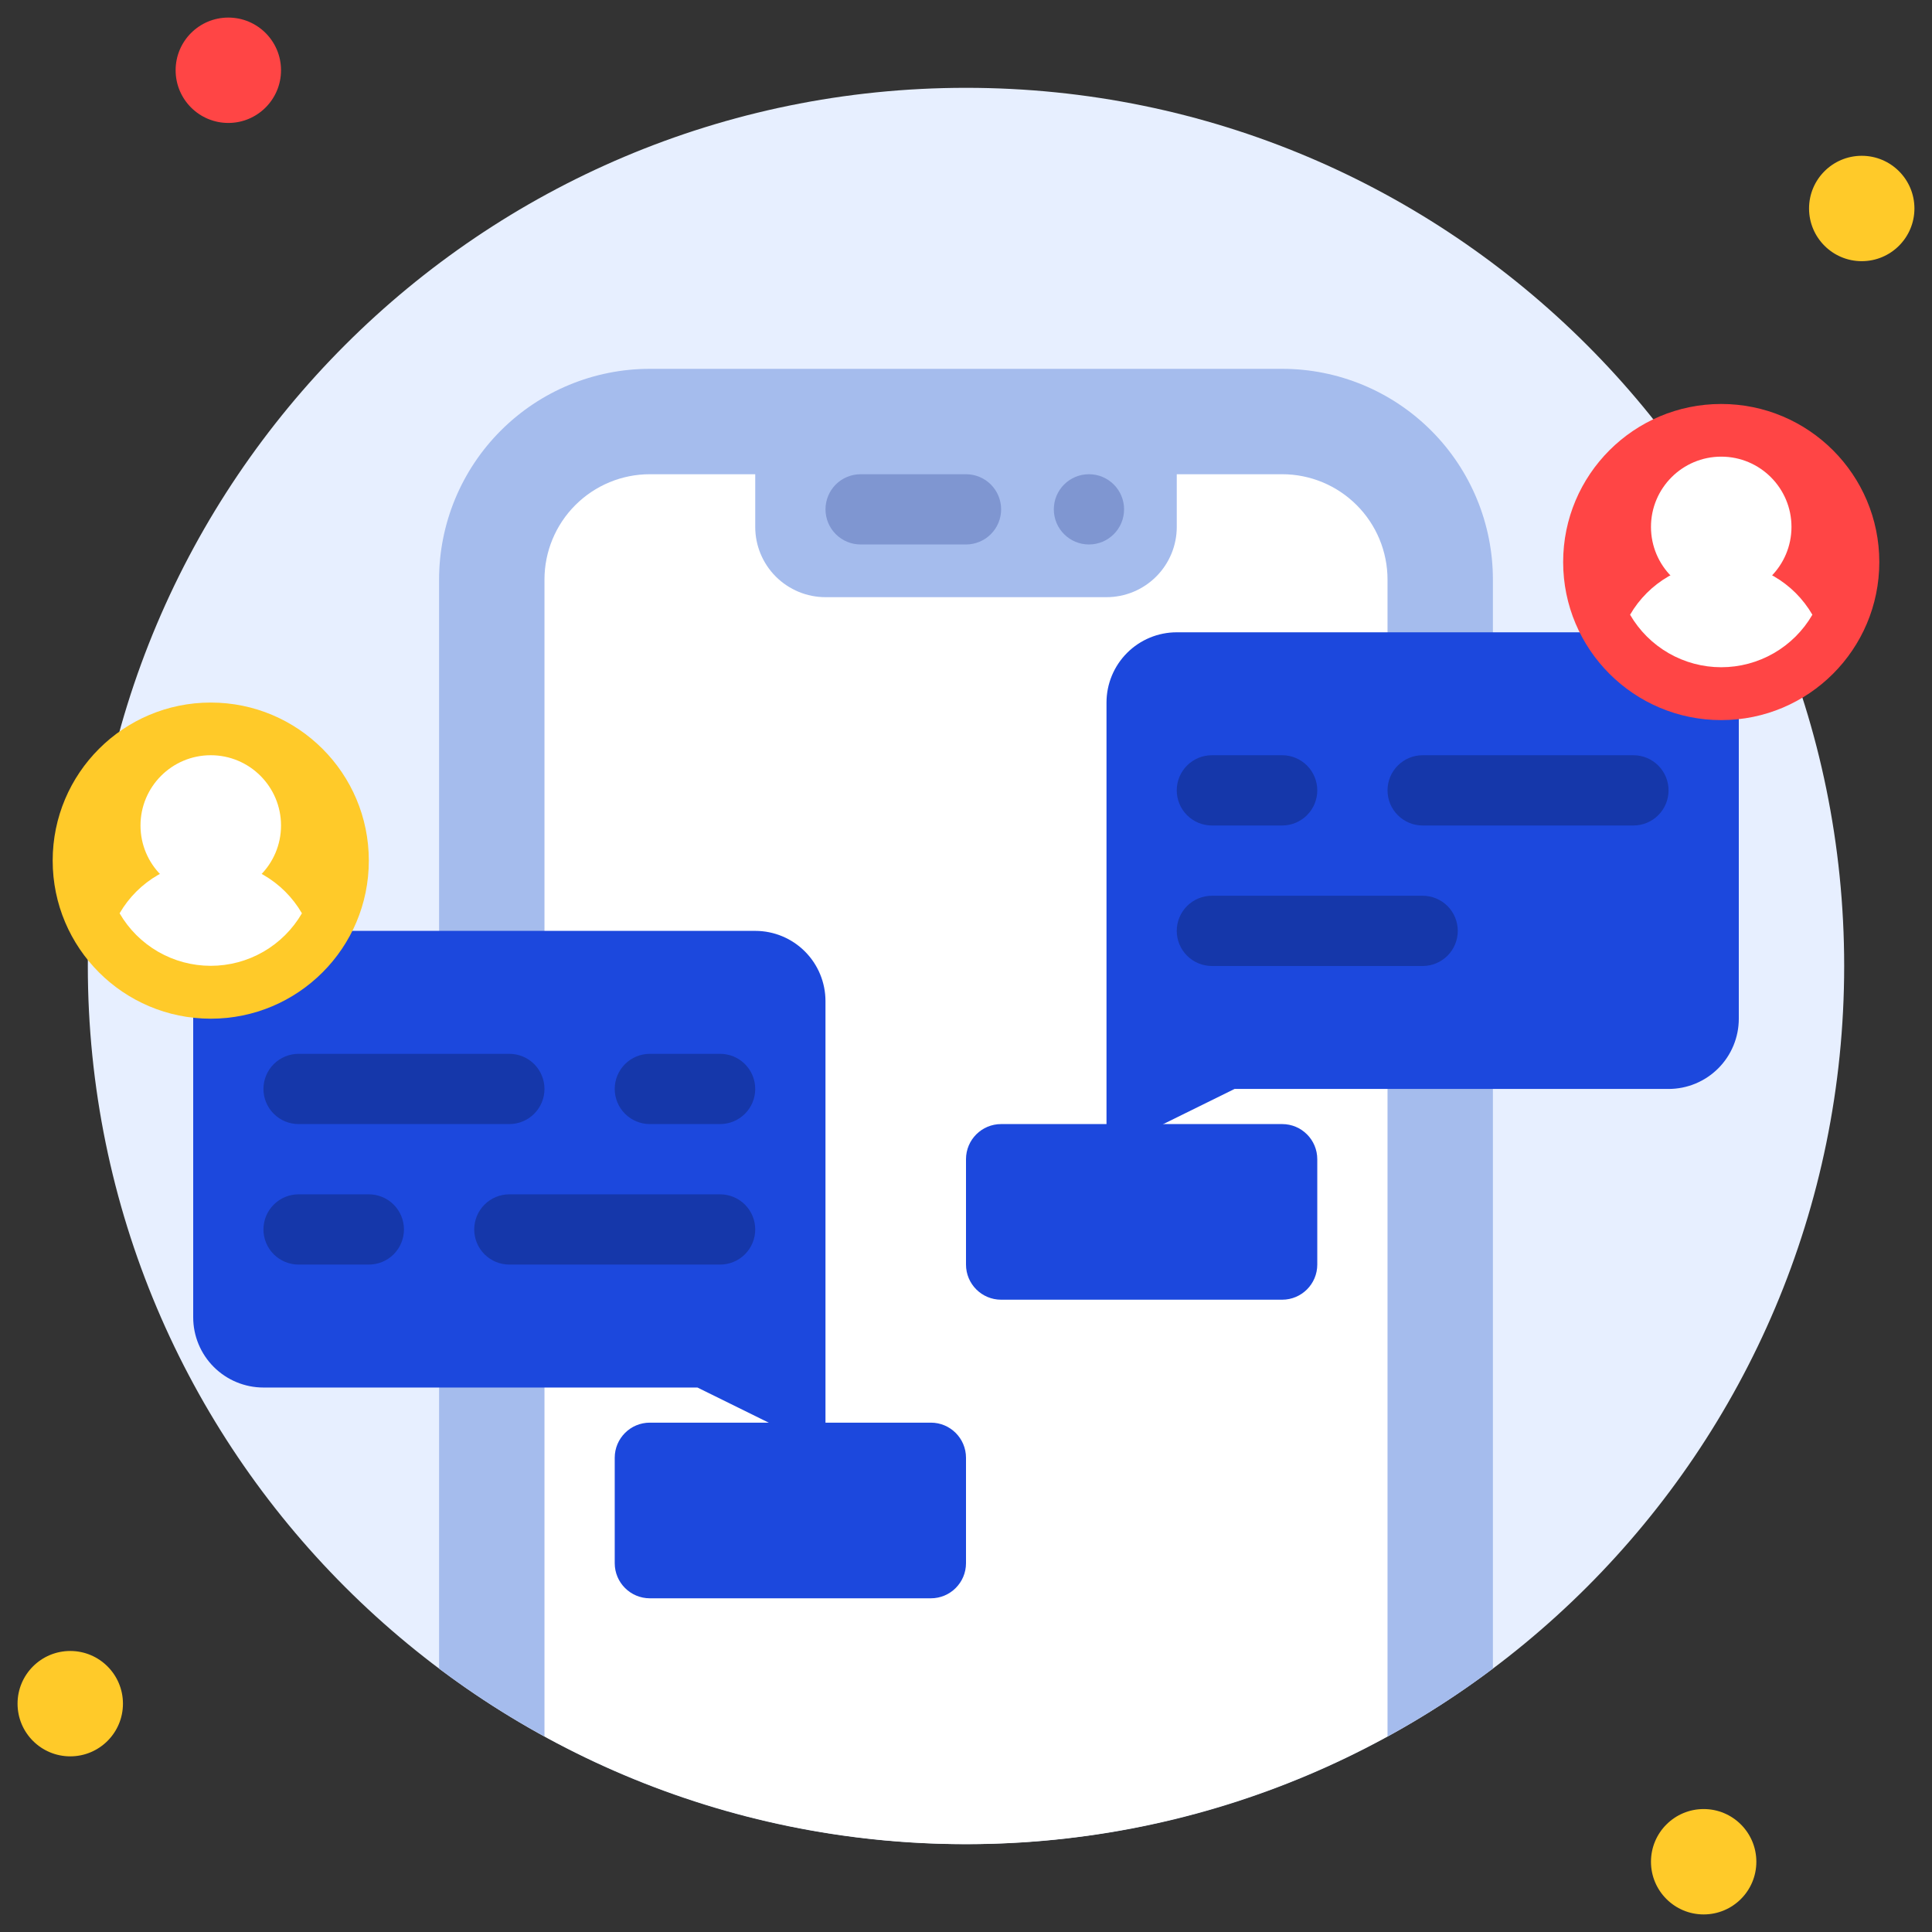 <svg width="94" height="94" viewBox="0 0 94 94" fill="none" xmlns="http://www.w3.org/2000/svg">
<rect x="0" y="0" width="94" height="94" fill="#333333" stroke="none"/>
<g clip-path="url(#clip0_1849_121246)">
<path d="M47 89.727C70.598 89.727 89.727 70.598 89.727 47C89.727 23.402 70.598 4.273 47 4.273C23.402 4.273 4.273 23.402 4.273 47C4.273 70.598 23.402 89.727 47 89.727Z" fill="#E7EFFF"/>
<path d="M11.109 5.982C12.525 5.982 13.673 4.834 13.673 3.418C13.673 2.002 12.525 0.855 11.109 0.855C9.693 0.855 8.545 2.002 8.545 3.418C8.545 4.834 9.693 5.982 11.109 5.982Z" fill="#FF4545"/>
<path d="M90.582 12.707C91.998 12.707 93.145 11.559 93.145 10.143C93.145 8.728 91.998 7.58 90.582 7.58C89.166 7.58 88.018 8.728 88.018 10.143C88.018 11.559 89.166 12.707 90.582 12.707Z" fill="#FFCA29"/>
<path d="M82.891 93.145C84.307 93.145 85.454 91.998 85.454 90.582C85.454 89.166 84.307 88.018 82.891 88.018C81.475 88.018 80.327 89.166 80.327 90.582C80.327 91.998 81.475 93.145 82.891 93.145Z" fill="#FFCA29"/>
<path d="M3.418 85.454C4.834 85.454 5.982 84.307 5.982 82.891C5.982 81.475 4.834 80.327 3.418 80.327C2.002 80.327 0.854 81.475 0.854 82.891C0.854 84.307 2.002 85.454 3.418 85.454Z" fill="#FFCA29"/>
<path d="M72.636 28.2V81.182C71.011 82.409 69.297 83.514 67.509 84.489C46.803 76.567 26.491 84.489 26.491 84.489C24.703 83.514 22.989 82.409 21.363 81.182V28.2C21.363 25.48 22.444 22.872 24.367 20.949C26.29 19.026 28.898 17.945 31.618 17.945H62.382C65.101 17.945 67.71 19.026 69.633 20.949C71.556 22.872 72.636 25.48 72.636 28.2Z" fill="#A5BCED"/>
<path d="M67.509 28.2V84.48C61.221 87.921 54.168 89.724 47 89.724C39.832 89.724 32.779 87.921 26.491 84.48V28.2C26.491 26.84 27.031 25.536 27.993 24.575C28.954 23.613 30.258 23.073 31.618 23.073H62.382C63.742 23.073 65.046 23.613 66.007 24.575C66.969 25.536 67.509 26.84 67.509 28.2Z" fill="white"/>
<path d="M45.291 69.218H31.618C30.674 69.218 29.909 69.983 29.909 70.927V76.055C29.909 76.999 30.674 77.764 31.618 77.764H45.291C46.235 77.764 47 76.999 47 76.055V70.927C47 69.983 46.235 69.218 45.291 69.218Z" fill="#1C48DD"/>
<path d="M36.745 22.218H57.255V25.636C57.255 26.543 56.894 27.412 56.253 28.053C55.612 28.694 54.743 29.055 53.836 29.055H40.163C39.257 29.055 38.388 28.694 37.746 28.053C37.105 27.412 36.745 26.543 36.745 25.636V22.218Z" fill="#A5BCED"/>
<path d="M47 26.491H41.873C41.419 26.491 40.985 26.311 40.664 25.99C40.344 25.67 40.164 25.235 40.164 24.782C40.164 24.329 40.344 23.894 40.664 23.573C40.985 23.253 41.419 23.073 41.873 23.073H47C47.453 23.073 47.888 23.253 48.208 23.573C48.529 23.894 48.709 24.329 48.709 24.782C48.709 25.235 48.529 25.67 48.208 25.99C47.888 26.311 47.453 26.491 47 26.491Z" fill="#7F96D1"/>
<path d="M52.982 26.491C53.926 26.491 54.691 25.726 54.691 24.782C54.691 23.838 53.926 23.073 52.982 23.073C52.038 23.073 51.273 23.838 51.273 24.782C51.273 25.726 52.038 26.491 52.982 26.491Z" fill="#7F96D1"/>
<path d="M9.4 48.709V64.091C9.4 64.998 9.76 65.867 10.401 66.508C11.042 67.149 11.912 67.509 12.818 67.509H33.934L38.839 69.927C38.968 70.012 39.117 70.061 39.27 70.067C39.424 70.074 39.577 70.04 39.712 69.967C39.848 69.894 39.962 69.787 40.041 69.655C40.12 69.523 40.163 69.372 40.163 69.218V48.709C40.163 47.803 39.803 46.933 39.162 46.292C38.521 45.651 37.652 45.291 36.745 45.291H12.818C11.912 45.291 11.042 45.651 10.401 46.292C9.76 46.933 9.4 47.803 9.4 48.709Z" fill="#1C48DD"/>
<path d="M24.782 61.527H35.036C35.49 61.527 35.924 61.347 36.245 61.027C36.565 60.706 36.745 60.272 36.745 59.818C36.745 59.365 36.565 58.93 36.245 58.61C35.924 58.289 35.49 58.109 35.036 58.109H24.782C24.328 58.109 23.894 58.289 23.573 58.61C23.253 58.93 23.073 59.365 23.073 59.818C23.073 60.272 23.253 60.706 23.573 61.027C23.894 61.347 24.328 61.527 24.782 61.527ZM14.527 61.527H17.945C18.399 61.527 18.833 61.347 19.154 61.027C19.474 60.706 19.654 60.272 19.654 59.818C19.654 59.365 19.474 58.93 19.154 58.61C18.833 58.289 18.399 58.109 17.945 58.109H14.527C14.074 58.109 13.639 58.289 13.319 58.61C12.998 58.93 12.818 59.365 12.818 59.818C12.818 60.272 12.998 60.706 13.319 61.027C13.639 61.347 14.074 61.527 14.527 61.527ZM24.782 54.691H14.527C14.074 54.691 13.639 54.511 13.319 54.19C12.998 53.87 12.818 53.435 12.818 52.982C12.818 52.529 12.998 52.094 13.319 51.773C13.639 51.453 14.074 51.273 14.527 51.273H24.782C25.235 51.273 25.67 51.453 25.99 51.773C26.311 52.094 26.491 52.529 26.491 52.982C26.491 53.435 26.311 53.87 25.99 54.19C25.67 54.511 25.235 54.691 24.782 54.691ZM35.036 54.691H31.618C31.165 54.691 30.73 54.511 30.41 54.19C30.089 53.87 29.909 53.435 29.909 52.982C29.909 52.529 30.089 52.094 30.41 51.773C30.73 51.453 31.165 51.273 31.618 51.273H35.036C35.49 51.273 35.924 51.453 36.245 51.773C36.565 52.094 36.745 52.529 36.745 52.982C36.745 53.435 36.565 53.87 36.245 54.19C35.924 54.511 35.49 54.691 35.036 54.691Z" fill="#1537AA"/>
<path d="M10.254 49.564C14.502 49.564 17.945 46.12 17.945 41.873C17.945 37.625 14.502 34.182 10.254 34.182C6.007 34.182 2.563 37.625 2.563 41.873C2.563 46.12 6.007 49.564 10.254 49.564Z" fill="#FFCA29"/>
<path d="M14.69 44.436C14.239 45.213 13.592 45.858 12.813 46.307C12.035 46.755 11.153 46.991 10.254 46.991C9.356 46.991 8.474 46.755 7.695 46.307C6.917 45.858 6.27 45.213 5.819 44.436C6.27 43.659 6.917 43.014 7.695 42.566C8.474 42.118 9.356 41.882 10.254 41.882C11.153 41.882 12.035 42.118 12.813 42.566C13.592 43.014 14.239 43.659 14.69 44.436Z" fill="white"/>
<path d="M10.255 43.582C12.142 43.582 13.673 42.051 13.673 40.164C13.673 38.276 12.142 36.745 10.255 36.745C8.367 36.745 6.836 38.276 6.836 40.164C6.836 42.051 8.367 43.582 10.255 43.582Z" fill="white"/>
<path d="M48.709 63.236H62.382C63.326 63.236 64.091 62.471 64.091 61.527V56.4C64.091 55.456 63.326 54.691 62.382 54.691H48.709C47.765 54.691 47 55.456 47 56.4V61.527C47 62.471 47.765 63.236 48.709 63.236Z" fill="#1C48DD"/>
<path d="M84.6 34.182V49.564C84.6 50.47 84.24 51.34 83.599 51.981C82.958 52.622 82.088 52.982 81.182 52.982H60.066L55.161 55.4C55.032 55.485 54.883 55.533 54.73 55.54C54.576 55.547 54.423 55.513 54.288 55.44C54.152 55.367 54.038 55.259 53.959 55.127C53.88 54.996 53.837 54.845 53.836 54.691V34.182C53.836 33.275 54.197 32.406 54.838 31.765C55.479 31.124 56.348 30.764 57.255 30.764H81.182C82.088 30.764 82.958 31.124 83.599 31.765C84.24 32.406 84.6 33.275 84.6 34.182Z" fill="#1C48DD"/>
<path d="M69.218 47H58.964C58.51 47 58.075 46.82 57.755 46.499C57.434 46.179 57.254 45.744 57.254 45.291C57.254 44.838 57.434 44.403 57.755 44.082C58.075 43.762 58.51 43.582 58.964 43.582H69.218C69.671 43.582 70.106 43.762 70.427 44.082C70.747 44.403 70.927 44.838 70.927 45.291C70.927 45.744 70.747 46.179 70.427 46.499C70.106 46.82 69.671 47 69.218 47ZM69.218 40.164H79.473C79.926 40.164 80.361 39.984 80.681 39.663C81.002 39.343 81.182 38.908 81.182 38.455C81.182 38.001 81.002 37.566 80.681 37.246C80.361 36.925 79.926 36.745 79.473 36.745H69.218C68.765 36.745 68.33 36.925 68.01 37.246C67.689 37.566 67.509 38.001 67.509 38.455C67.509 38.908 67.689 39.343 68.01 39.663C68.33 39.984 68.765 40.164 69.218 40.164ZM58.964 40.164H62.382C62.835 40.164 63.27 39.984 63.59 39.663C63.911 39.343 64.091 38.908 64.091 38.455C64.091 38.001 63.911 37.566 63.59 37.246C63.27 36.925 62.835 36.745 62.382 36.745H58.964C58.51 36.745 58.075 36.925 57.755 37.246C57.434 37.566 57.254 38.001 57.254 38.455C57.254 38.908 57.434 39.343 57.755 39.663C58.075 39.984 58.51 40.164 58.964 40.164Z" fill="#1537AA"/>
<path d="M83.745 35.036C87.993 35.036 91.436 31.593 91.436 27.346C91.436 23.098 87.993 19.655 83.745 19.655C79.498 19.655 76.054 23.098 76.054 27.346C76.054 31.593 79.498 35.036 83.745 35.036Z" fill="#FF4545"/>
<path d="M88.18 29.909C87.73 30.686 87.083 31.331 86.305 31.779C85.526 32.228 84.644 32.464 83.745 32.464C82.847 32.464 81.965 32.228 81.186 31.779C80.408 31.331 79.761 30.686 79.31 29.909C79.761 29.132 80.408 28.487 81.186 28.039C81.965 27.59 82.847 27.355 83.745 27.355C84.644 27.355 85.526 27.59 86.305 28.039C87.083 28.487 87.73 29.132 88.18 29.909Z" fill="white"/>
<path d="M83.745 29.055C85.633 29.055 87.163 27.524 87.163 25.636C87.163 23.749 85.633 22.218 83.745 22.218C81.858 22.218 80.327 23.749 80.327 25.636C80.327 27.524 81.858 29.055 83.745 29.055Z" fill="white"/>
</g>
<defs>
<clipPath id="clip0_1849_121246">
<rect width="94" height="94" fill="white"/>
</clipPath>
</defs>
</svg>
